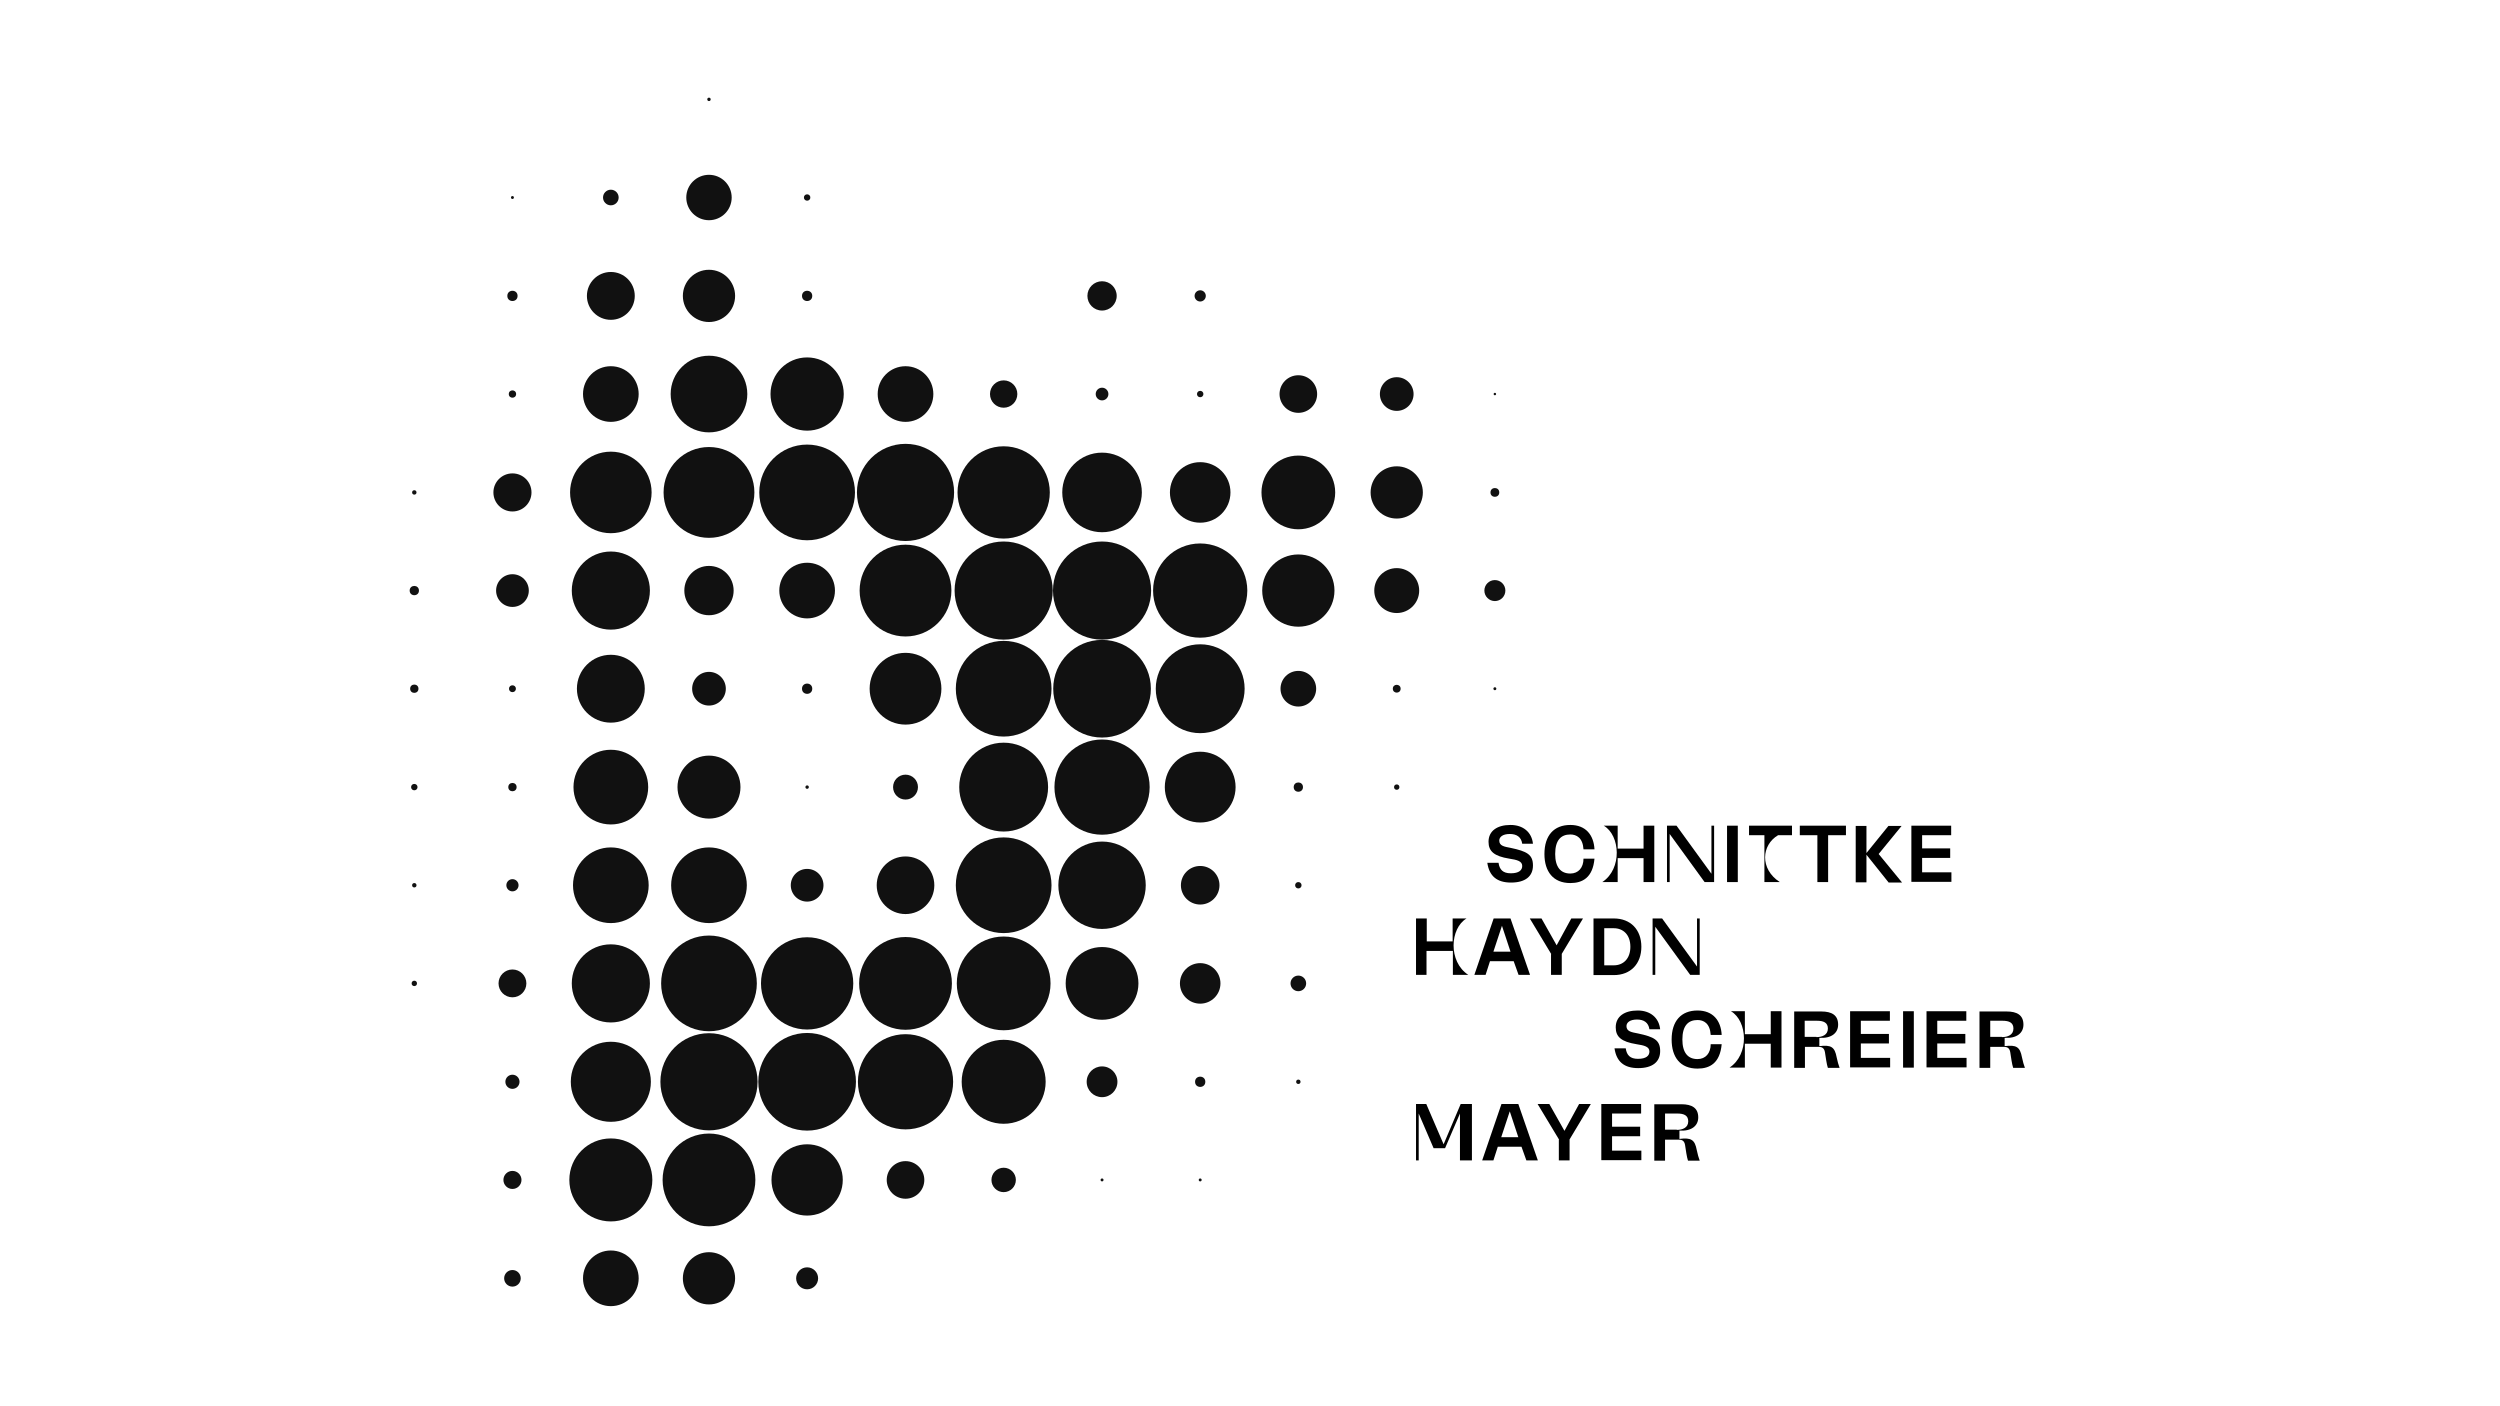 <?xml version="1.0" encoding="utf-8"?>
<!-- Generator: Adobe Illustrator 26.3.1, SVG Export Plug-In . SVG Version: 6.00 Build 0)  -->
<svg version="1.1" xmlns="http://www.w3.org/2000/svg" xmlns:xlink="http://www.w3.org/1999/xlink" x="0px" y="0px"
	 viewBox="0 0 1024 576" style="enable-background:new 0 0 1024 576;" xml:space="preserve">
<style type="text/css">
	.st0{fill:#111111;}
</style>
<g id="Raster">
	<g>
		<g transform="translate(660,60)">
			<circle class="st0" cx="-369.6" cy="-19.3" r="0.7"/>
		</g>
		<g transform="translate(540,120)">
			<circle class="st0" cx="-330.1" cy="-39.1" r="0.6"/>
		</g>
		<g transform="translate(600,120)">
			<circle class="st0" cx="-349.8" cy="-39.1" r="3.2"/>
		</g>
		<g transform="translate(660,120)">
			<circle class="st0" cx="-369.6" cy="-39.1" r="9.3"/>
		</g>
		<g transform="translate(720,120)">
			<circle class="st0" cx="-389.4" cy="-39.1" r="1.3"/>
		</g>
		<g transform="translate(540,180)">
			<circle class="st0" cx="-330.1" cy="-58.8" r="2.1"/>
		</g>
		<g transform="translate(600,180)">
			<circle class="st0" cx="-349.8" cy="-58.8" r="9.8"/>
		</g>
		<g transform="translate(660,180)">
			<circle class="st0" cx="-369.6" cy="-58.8" r="10.7"/>
		</g>
		<g transform="translate(720,180)">
			<circle class="st0" cx="-389.4" cy="-58.8" r="2.1"/>
		</g>
		<g transform="translate(900,180)">
			<circle class="st0" cx="-448.6" cy="-58.8" r="6"/>
		</g>
		<g transform="translate(960,180)">
			<circle class="st0" cx="-468.4" cy="-58.8" r="2.3"/>
		</g>
		<g transform="translate(540,240)">
			<circle class="st0" cx="-330.1" cy="-78.6" r="1.5"/>
		</g>
		<g transform="translate(600,240)">
			<circle class="st0" cx="-349.8" cy="-78.6" r="11.4"/>
		</g>
		<g transform="translate(660,240)">
			<circle class="st0" cx="-369.6" cy="-78.6" r="15.7"/>
		</g>
		<g transform="translate(720,240)">
			<circle class="st0" cx="-389.4" cy="-78.6" r="15"/>
		</g>
		<g transform="translate(780,240)">
			<circle class="st0" cx="-409.1" cy="-78.6" r="11.4"/>
		</g>
		<g transform="translate(840,240)">
			<circle class="st0" cx="-428.9" cy="-78.6" r="5.6"/>
		</g>
		<g transform="translate(900,240)">
			<circle class="st0" cx="-448.6" cy="-78.6" r="2.6"/>
		</g>
		<g transform="translate(960,240)">
			<circle class="st0" cx="-468.4" cy="-78.6" r="1.3"/>
		</g>
		<g transform="translate(1020,240)">
			<circle class="st0" cx="-488.2" cy="-78.6" r="7.7"/>
		</g>
		<g transform="translate(1080,240)">
			<circle class="st0" cx="-507.9" cy="-78.6" r="6.9"/>
		</g>
		<g transform="translate(1140,240)">
			<circle class="st0" cx="-527.7" cy="-78.6" r="0.5"/>
		</g>
		<g transform="translate(480,300)">
			<circle class="st0" cx="-310.3" cy="-98.3" r="0.9"/>
		</g>
		<g transform="translate(540,300)">
			<circle class="st0" cx="-330.1" cy="-98.3" r="7.8"/>
		</g>
		<g transform="translate(600,300)">
			<circle class="st0" cx="-349.8" cy="-98.3" r="16.7"/>
		</g>
		<g transform="translate(660,300)">
			<circle class="st0" cx="-369.6" cy="-98.3" r="18.6"/>
		</g>
		<g transform="translate(720,300)">
			<circle class="st0" cx="-389.4" cy="-98.3" r="19.6"/>
		</g>
		<g transform="translate(780,300)">
			<circle class="st0" cx="-409.1" cy="-98.3" r="19.9"/>
		</g>
		<g transform="translate(840,300)">
			<circle class="st0" cx="-428.9" cy="-98.3" r="18.9"/>
		</g>
		<g transform="translate(900,300)">
			<circle class="st0" cx="-448.6" cy="-98.3" r="16.3"/>
		</g>
		<g transform="translate(960,300)">
			<circle class="st0" cx="-468.4" cy="-98.3" r="12.4"/>
		</g>
		<g transform="translate(1020,300)">
			<circle class="st0" cx="-488.2" cy="-98.3" r="15.1"/>
		</g>
		<g transform="translate(1080,300)">
			<circle class="st0" cx="-507.9" cy="-98.3" r="10.7"/>
		</g>
		<g transform="translate(1140,300)">
			<circle class="st0" cx="-527.7" cy="-98.3" r="1.8"/>
		</g>
		<g transform="translate(480,360)">
			<circle class="st0" cx="-310.3" cy="-118.1" r="1.9"/>
		</g>
		<g transform="translate(540,360)">
			<circle class="st0" cx="-330.1" cy="-118.1" r="6.7"/>
		</g>
		<g transform="translate(600,360)">
			<circle class="st0" cx="-349.8" cy="-118.1" r="16"/>
		</g>
		<g transform="translate(660,360)">
			<circle class="st0" cx="-369.6" cy="-118.1" r="10.1"/>
		</g>
		<g transform="translate(720,360)">
			<circle class="st0" cx="-389.4" cy="-118.1" r="11.4"/>
		</g>
		<g transform="translate(780,360)">
			<circle class="st0" cx="-409.1" cy="-118.1" r="18.8"/>
		</g>
		<g transform="translate(840,360)">
			<circle class="st0" cx="-428.9" cy="-118.1" r="20.1"/>
		</g>
		<g transform="translate(900,360)">
			<circle class="st0" cx="-448.6" cy="-118.1" r="20.1"/>
		</g>
		<g transform="translate(960,360)">
			<circle class="st0" cx="-468.4" cy="-118.1" r="19.3"/>
		</g>
		<g transform="translate(1020,360)">
			<circle class="st0" cx="-488.2" cy="-118.1" r="14.8"/>
		</g>
		<g transform="translate(1080,360)">
			<circle class="st0" cx="-507.9" cy="-118.1" r="9.2"/>
		</g>
		<g transform="translate(1140,360)">
			<circle class="st0" cx="-527.7" cy="-118.1" r="4.3"/>
		</g>
		<g transform="translate(480,420)">
			<circle class="st0" cx="-310.3" cy="-137.9" r="1.7"/>
		</g>
		<g transform="translate(540,420)">
			<circle class="st0" cx="-330.1" cy="-137.9" r="1.4"/>
		</g>
		<g transform="translate(600,420)">
			<circle class="st0" cx="-349.8" cy="-137.9" r="13.9"/>
		</g>
		<g transform="translate(660,420)">
			<circle class="st0" cx="-369.6" cy="-137.9" r="6.9"/>
		</g>
		<g transform="translate(720,420)">
			<circle class="st0" cx="-389.4" cy="-137.9" r="2.1"/>
		</g>
		<g transform="translate(780,420)">
			<circle class="st0" cx="-409.1" cy="-137.9" r="14.7"/>
		</g>
		<g transform="translate(840,420)">
			<circle class="st0" cx="-428.9" cy="-137.9" r="19.6"/>
		</g>
		<g transform="translate(900,420)">
			<circle class="st0" cx="-448.6" cy="-137.9" r="20"/>
		</g>
		<g transform="translate(960,420)">
			<circle class="st0" cx="-468.4" cy="-137.9" r="18.2"/>
		</g>
		<g transform="translate(1020,420)">
			<circle class="st0" cx="-488.2" cy="-137.9" r="7.3"/>
		</g>
		<g transform="translate(1080,420)">
			<circle class="st0" cx="-507.9" cy="-137.9" r="1.6"/>
		</g>
		<g transform="translate(1140,420)">
			<circle class="st0" cx="-527.7" cy="-137.9" r="0.6"/>
		</g>
		<g transform="translate(480,480)">
			<circle class="st0" cx="-310.3" cy="-157.6" r="1.3"/>
		</g>
		<g transform="translate(540,480)">
			<circle class="st0" cx="-330.1" cy="-157.6" r="1.7"/>
		</g>
		<g transform="translate(600,480)">
			<circle class="st0" cx="-349.8" cy="-157.6" r="15.3"/>
		</g>
		<g transform="translate(660,480)">
			<circle class="st0" cx="-369.6" cy="-157.6" r="12.9"/>
		</g>
		<g transform="translate(720,480)">
			<circle class="st0" cx="-389.4" cy="-157.6" r="0.7"/>
		</g>
		<g transform="translate(780,480)">
			<circle class="st0" cx="-409.1" cy="-157.6" r="5.1"/>
		</g>
		<g transform="translate(840,480)">
			<circle class="st0" cx="-428.9" cy="-157.6" r="18.2"/>
		</g>
		<g transform="translate(900,480)">
			<circle class="st0" cx="-448.6" cy="-157.6" r="19.5"/>
		</g>
		<g transform="translate(960,480)">
			<circle class="st0" cx="-468.4" cy="-157.6" r="14.5"/>
		</g>
		<g transform="translate(1020,480)">
			<circle class="st0" cx="-488.2" cy="-157.6" r="1.9"/>
		</g>
		<g transform="translate(1080,480)">
			<circle class="st0" cx="-507.9" cy="-157.6" r="1.1"/>
		</g>
		<g transform="translate(480,540)">
			<circle class="st0" cx="-310.3" cy="-177.4" r="0.9"/>
		</g>
		<g transform="translate(540,540)">
			<circle class="st0" cx="-330.1" cy="-177.4" r="2.5"/>
		</g>
		<g transform="translate(600,540)">
			<circle class="st0" cx="-349.8" cy="-177.4" r="15.5"/>
		</g>
		<g transform="translate(660,540)">
			<circle class="st0" cx="-369.6" cy="-177.4" r="15.5"/>
		</g>
		<g transform="translate(720,540)">
			<circle class="st0" cx="-389.4" cy="-177.4" r="6.7"/>
		</g>
		<g transform="translate(780,540)">
			<circle class="st0" cx="-409.1" cy="-177.4" r="11.8"/>
		</g>
		<g transform="translate(840,540)">
			<circle class="st0" cx="-428.9" cy="-177.4" r="19.6"/>
		</g>
		<g transform="translate(900,540)">
			<circle class="st0" cx="-448.6" cy="-177.4" r="17.9"/>
		</g>
		<g transform="translate(960,540)">
			<circle class="st0" cx="-468.4" cy="-177.4" r="7.9"/>
		</g>
		<g transform="translate(1020,540)">
			<circle class="st0" cx="-488.2" cy="-177.4" r="1.3"/>
		</g>
		<g transform="translate(480,600)">
			<circle class="st0" cx="-310.3" cy="-197.2" r="1.1"/>
		</g>
		<g transform="translate(540,600)">
			<circle class="st0" cx="-330.1" cy="-197.2" r="5.7"/>
		</g>
		<g transform="translate(600,600)">
			<circle class="st0" cx="-349.8" cy="-197.2" r="16"/>
		</g>
		<g transform="translate(660,600)">
			<circle class="st0" cx="-369.6" cy="-197.2" r="19.6"/>
		</g>
		<g transform="translate(720,600)">
			<circle class="st0" cx="-389.4" cy="-197.2" r="18.9"/>
		</g>
		<g transform="translate(780,600)">
			<circle class="st0" cx="-409.1" cy="-197.2" r="19"/>
		</g>
		<g transform="translate(840,600)">
			<circle class="st0" cx="-428.9" cy="-197.2" r="19.2"/>
		</g>
		<g transform="translate(900,600)">
			<circle class="st0" cx="-448.6" cy="-197.2" r="14.9"/>
		</g>
		<g transform="translate(960,600)">
			<circle class="st0" cx="-468.4" cy="-197.2" r="8.3"/>
		</g>
		<g transform="translate(1020,600)">
			<circle class="st0" cx="-488.2" cy="-197.2" r="3.2"/>
		</g>
		<g transform="translate(540,660)">
			<circle class="st0" cx="-330.1" cy="-216.9" r="2.9"/>
		</g>
		<g transform="translate(600,660)">
			<circle class="st0" cx="-349.8" cy="-216.9" r="16.4"/>
		</g>
		<g transform="translate(660,660)">
			<circle class="st0" cx="-369.6" cy="-216.9" r="19.9"/>
		</g>
		<g transform="translate(720,660)">
			<circle class="st0" cx="-389.4" cy="-216.9" r="20"/>
		</g>
		<g transform="translate(780,660)">
			<circle class="st0" cx="-409.1" cy="-216.9" r="19.5"/>
		</g>
		<g transform="translate(840,660)">
			<circle class="st0" cx="-428.9" cy="-216.9" r="17.2"/>
		</g>
		<g transform="translate(900,660)">
			<circle class="st0" cx="-448.6" cy="-216.9" r="6.3"/>
		</g>
		<g transform="translate(960,660)">
			<circle class="st0" cx="-468.4" cy="-216.9" r="2.1"/>
		</g>
		<g transform="translate(1020,660)">
			<circle class="st0" cx="-488.2" cy="-216.9" r="0.9"/>
		</g>
		<g transform="translate(540,720)">
			<circle class="st0" cx="-330.1" cy="-236.7" r="3.7"/>
		</g>
		<g transform="translate(600,720)">
			<circle class="st0" cx="-349.8" cy="-236.7" r="17"/>
		</g>
		<g transform="translate(660,720)">
			<circle class="st0" cx="-369.6" cy="-236.7" r="19"/>
		</g>
		<g transform="translate(720,720)">
			<circle class="st0" cx="-389.4" cy="-236.7" r="14.6"/>
		</g>
		<g transform="translate(780,720)">
			<circle class="st0" cx="-409.1" cy="-236.7" r="7.7"/>
		</g>
		<g transform="translate(840,720)">
			<circle class="st0" cx="-428.9" cy="-236.7" r="5"/>
		</g>
		<g transform="translate(900,720)">
			<circle class="st0" cx="-448.6" cy="-236.7" r="0.6"/>
		</g>
		<g transform="translate(960,720)">
			<circle class="st0" cx="-468.4" cy="-236.7" r="0.6"/>
		</g>
		<g transform="translate(540,780)">
			<circle class="st0" cx="-330.1" cy="-256.4" r="3.4"/>
		</g>
		<g transform="translate(600,780)">
			<circle class="st0" cx="-349.8" cy="-256.4" r="11.4"/>
		</g>
		<g transform="translate(660,780)">
			<circle class="st0" cx="-369.6" cy="-256.4" r="10.7"/>
		</g>
		<g transform="translate(720,780)">
			<circle class="st0" cx="-389.4" cy="-256.4" r="4.5"/>
		</g>
	</g>
</g>
<g id="Ebene_2">
	<g>
		<path d="M618.2,351.7c-6.2-1-8.5-3-8.5-6.9c0-4.5,3.6-6.9,9-6.9c5.1,0,8.7,2.9,9.2,7.7h-4.4c-0.4-2.8-2.3-4-5.1-4
			c-3,0-4.3,1.3-4.3,2.7c0,2.2,2.1,2.5,4.7,3c6.6,1.4,9.1,2.7,9.1,7.2s-3.2,7-9,7c-5.7,0-8.9-2.6-9.7-8.1h4.6c0.4,2.8,1.8,4.3,5,4.3
			c3.4,0,4.7-1.3,4.7-3C623.5,352.7,621.4,352.2,618.2,351.7z"/>
		<path d="M632.6,349.8c0-7.6,3.9-11.9,10.6-11.9c6.3,0,9.6,4.1,9.9,10h-4.5c-0.3-4.8-2.9-6.1-5.4-6.1c-3.8,0-6.2,2.3-6.2,8
			c0,5.3,2.2,8,6.2,8c3.3,0,5.4-2.4,5.4-6.1h4.5c-0.7,7.8-4.9,10-9.9,10C636.2,361.7,632.6,357,632.6,349.8z"/>
		<path d="M656.9,338.2h5.7v9.4h10.6v-9.4h4.4v23.1h-4.4v-9.8h-10.6v9.8h-6.3C664.5,355.9,663.7,342.2,656.9,338.2z"/>
		<path d="M683.9,341.6v19.7h-1.1v-23.1h3.9l14.3,19.7v-19.7h1.1v23.1h-3.9L683.9,341.6z"/>
		<path d="M707.4,338.2h4.4v23.1h-4.4V338.2z"/>
		<path d="M722.6,342.1h-6.2v-3.9h17.6v3.9h-5.7c-6.8,4-7.6,13.8,0.7,19.2h-6.3V342.1z"/>
		<path d="M744.5,342.1h-7.3v-3.9h18.9v3.9h-7.3v19.2h-4.4V342.1z"/>
		<path d="M764.5,350.1v11.3h-4.4v-23.1h4.4v11.1l9-11.1h5.4l-9.4,11.5l9.6,11.7h-5.5L764.5,350.1z"/>
		<path d="M782.9,338.2h16.3v3.9h-11.9v5.4h11.5v3.9h-11.5v5.9h12v3.9h-16.4V338.2z"/>
		<path d="M594.9,389.5h-10.6v9.8H580v-23.1h4.4v9.4h10.6v-9.4h5.7c-6.8,4-7.6,17.7,0.7,23.1h-6.3V389.5z"/>
		<path d="M620,393.7h-9.7l-1.8,5.6h-4.6l7.9-23.1h6.9l8,23.1h-4.7L620,393.7z M618.7,389.8l-3.5-10.6l-3.5,10.6H618.7z"/>
		<path d="M635.4,390.8l-8.8-14.6h4.8l6.2,11l6-11h4.8l-8.7,14.5v8.6h-4.4V390.8z"/>
		<path d="M652.7,376.2h8.3c6.9,0,11.3,4.6,11.3,11.6s-4.4,11.6-11.3,11.6h-8.3V376.2z M661,395.4c3.9,0,6.8-2.7,6.8-7.6
			c0-5-3-7.6-6.8-7.6h-3.9v15.2H661z"/>
		<path d="M678,379.6v19.7h-1.1v-23.1h3.9l14.3,19.7v-19.7h1.1v23.1h-3.9L678,379.6z"/>
		<path d="M670.3,427.7c-6.2-1-8.5-3-8.5-6.9c0-4.5,3.6-6.9,9-6.9c5.1,0,8.7,2.9,9.2,7.7h-4.4c-0.4-2.8-2.3-4-5.1-4
			c-3,0-4.3,1.3-4.3,2.7c0,2.2,2.1,2.5,4.7,3c6.6,1.4,9.1,2.7,9.1,7.2s-3.2,7-9,7c-5.7,0-8.9-2.6-9.7-8.1h4.6c0.4,2.8,1.8,4.3,5,4.3
			c3.4,0,4.7-1.3,4.7-3C675.6,428.7,673.5,428.2,670.3,427.7z"/>
		<path d="M684.7,425.8c0-7.6,3.9-11.9,10.6-11.9c6.3,0,9.6,4.1,9.9,10h-4.5c-0.3-4.8-2.9-6.1-5.4-6.1c-3.8,0-6.2,2.3-6.2,8
			c0,5.3,2.2,8,6.2,8c3.3,0,5.4-2.4,5.4-6.1h4.5c-0.7,7.8-4.9,10-9.9,10C688.2,437.7,684.7,433,684.7,425.8z"/>
		<path d="M709,414.2h5.7v9.4h10.6v-9.4h4.4v23.1h-4.4v-9.8h-10.6v9.8h-6.3C716.6,431.9,715.8,418.2,709,414.2z"/>
		<path d="M747.5,431c-0.3-1.8-1.3-2.2-2.6-2.2l-5.6,0v8.6h-4.4v-23.1H746c4.3,0,6.9,1.5,6.9,5.4c0,3.4-2.7,5.7-7.7,5.4v3.4
			c4.8-0.6,6.3,0.3,7.1,4.6c0.4,2,0.7,2.8,1.2,4.3h-4.8C748.2,436,747.8,432.9,747.5,431z M744,424.8c2.4,0,4.7-0.9,4.7-3.5
			c0-2.4-1.7-3.2-4.5-3.2h-5v6.6H744z"/>
		<path d="M757.8,414.2h16.3v3.9h-11.9v5.4h11.5v3.9h-11.5v5.9h12v3.9h-16.4V414.2z"/>
		<path d="M779.5,414.2h4.4v23.1h-4.4V414.2z"/>
		<path d="M789.1,414.2h16.3v3.9h-11.9v5.4h11.5v3.9h-11.5v5.9h12v3.9h-16.4V414.2z"/>
		<path d="M823.4,431c-0.3-1.8-1.3-2.2-2.6-2.2l-5.6,0v8.6h-4.4v-23.1h11.1c4.3,0,6.9,1.5,6.9,5.4c0,3.4-2.7,5.7-7.7,5.4v3.4
			c4.8-0.6,6.3,0.3,7.1,4.6c0.4,2,0.7,2.8,1.2,4.3h-4.8C824.1,436,823.7,432.9,823.4,431z M820,424.8c2.4,0,4.7-0.9,4.7-3.5
			c0-2.4-1.7-3.2-4.5-3.2h-5v6.6H820z"/>
		<path d="M581.1,456.1v19.2H580v-23.1h4.2l7.1,16.5l7-16.5h4.6v23.1H598v-19.2l-6.1,14.2h-4.7L581.1,456.1z"/>
		<path d="M623.2,469.7h-9.7l-1.8,5.6h-4.6l7.9-23.1h6.9l8,23.1h-4.7L623.2,469.7z M621.9,465.8l-3.5-10.6l-3.5,10.6H621.9z"/>
		<path d="M638.6,466.8l-8.8-14.6h4.8l6.2,11l6-11h4.8l-8.7,14.5v8.6h-4.4V466.8z"/>
		<path d="M655.9,452.2h16.3v3.9h-11.9v5.4h11.5v3.9h-11.5v5.9h12v3.9h-16.4V452.2z"/>
		<path d="M690.2,469c-0.3-1.8-1.3-2.2-2.6-2.2l-5.6,0v8.6h-4.4v-23.1h11.1c4.3,0,6.9,1.5,6.9,5.4c0,3.4-2.7,5.7-7.7,5.4v3.4
			c4.8-0.6,6.3,0.3,7.1,4.6c0.4,2,0.7,2.8,1.2,4.3h-4.8C690.9,474,690.5,470.9,690.2,469z M686.8,462.8c2.4,0,4.7-0.9,4.7-3.5
			c0-2.4-1.7-3.2-4.5-3.2h-5v6.6H686.8z"/>
	</g>
</g>
</svg>
